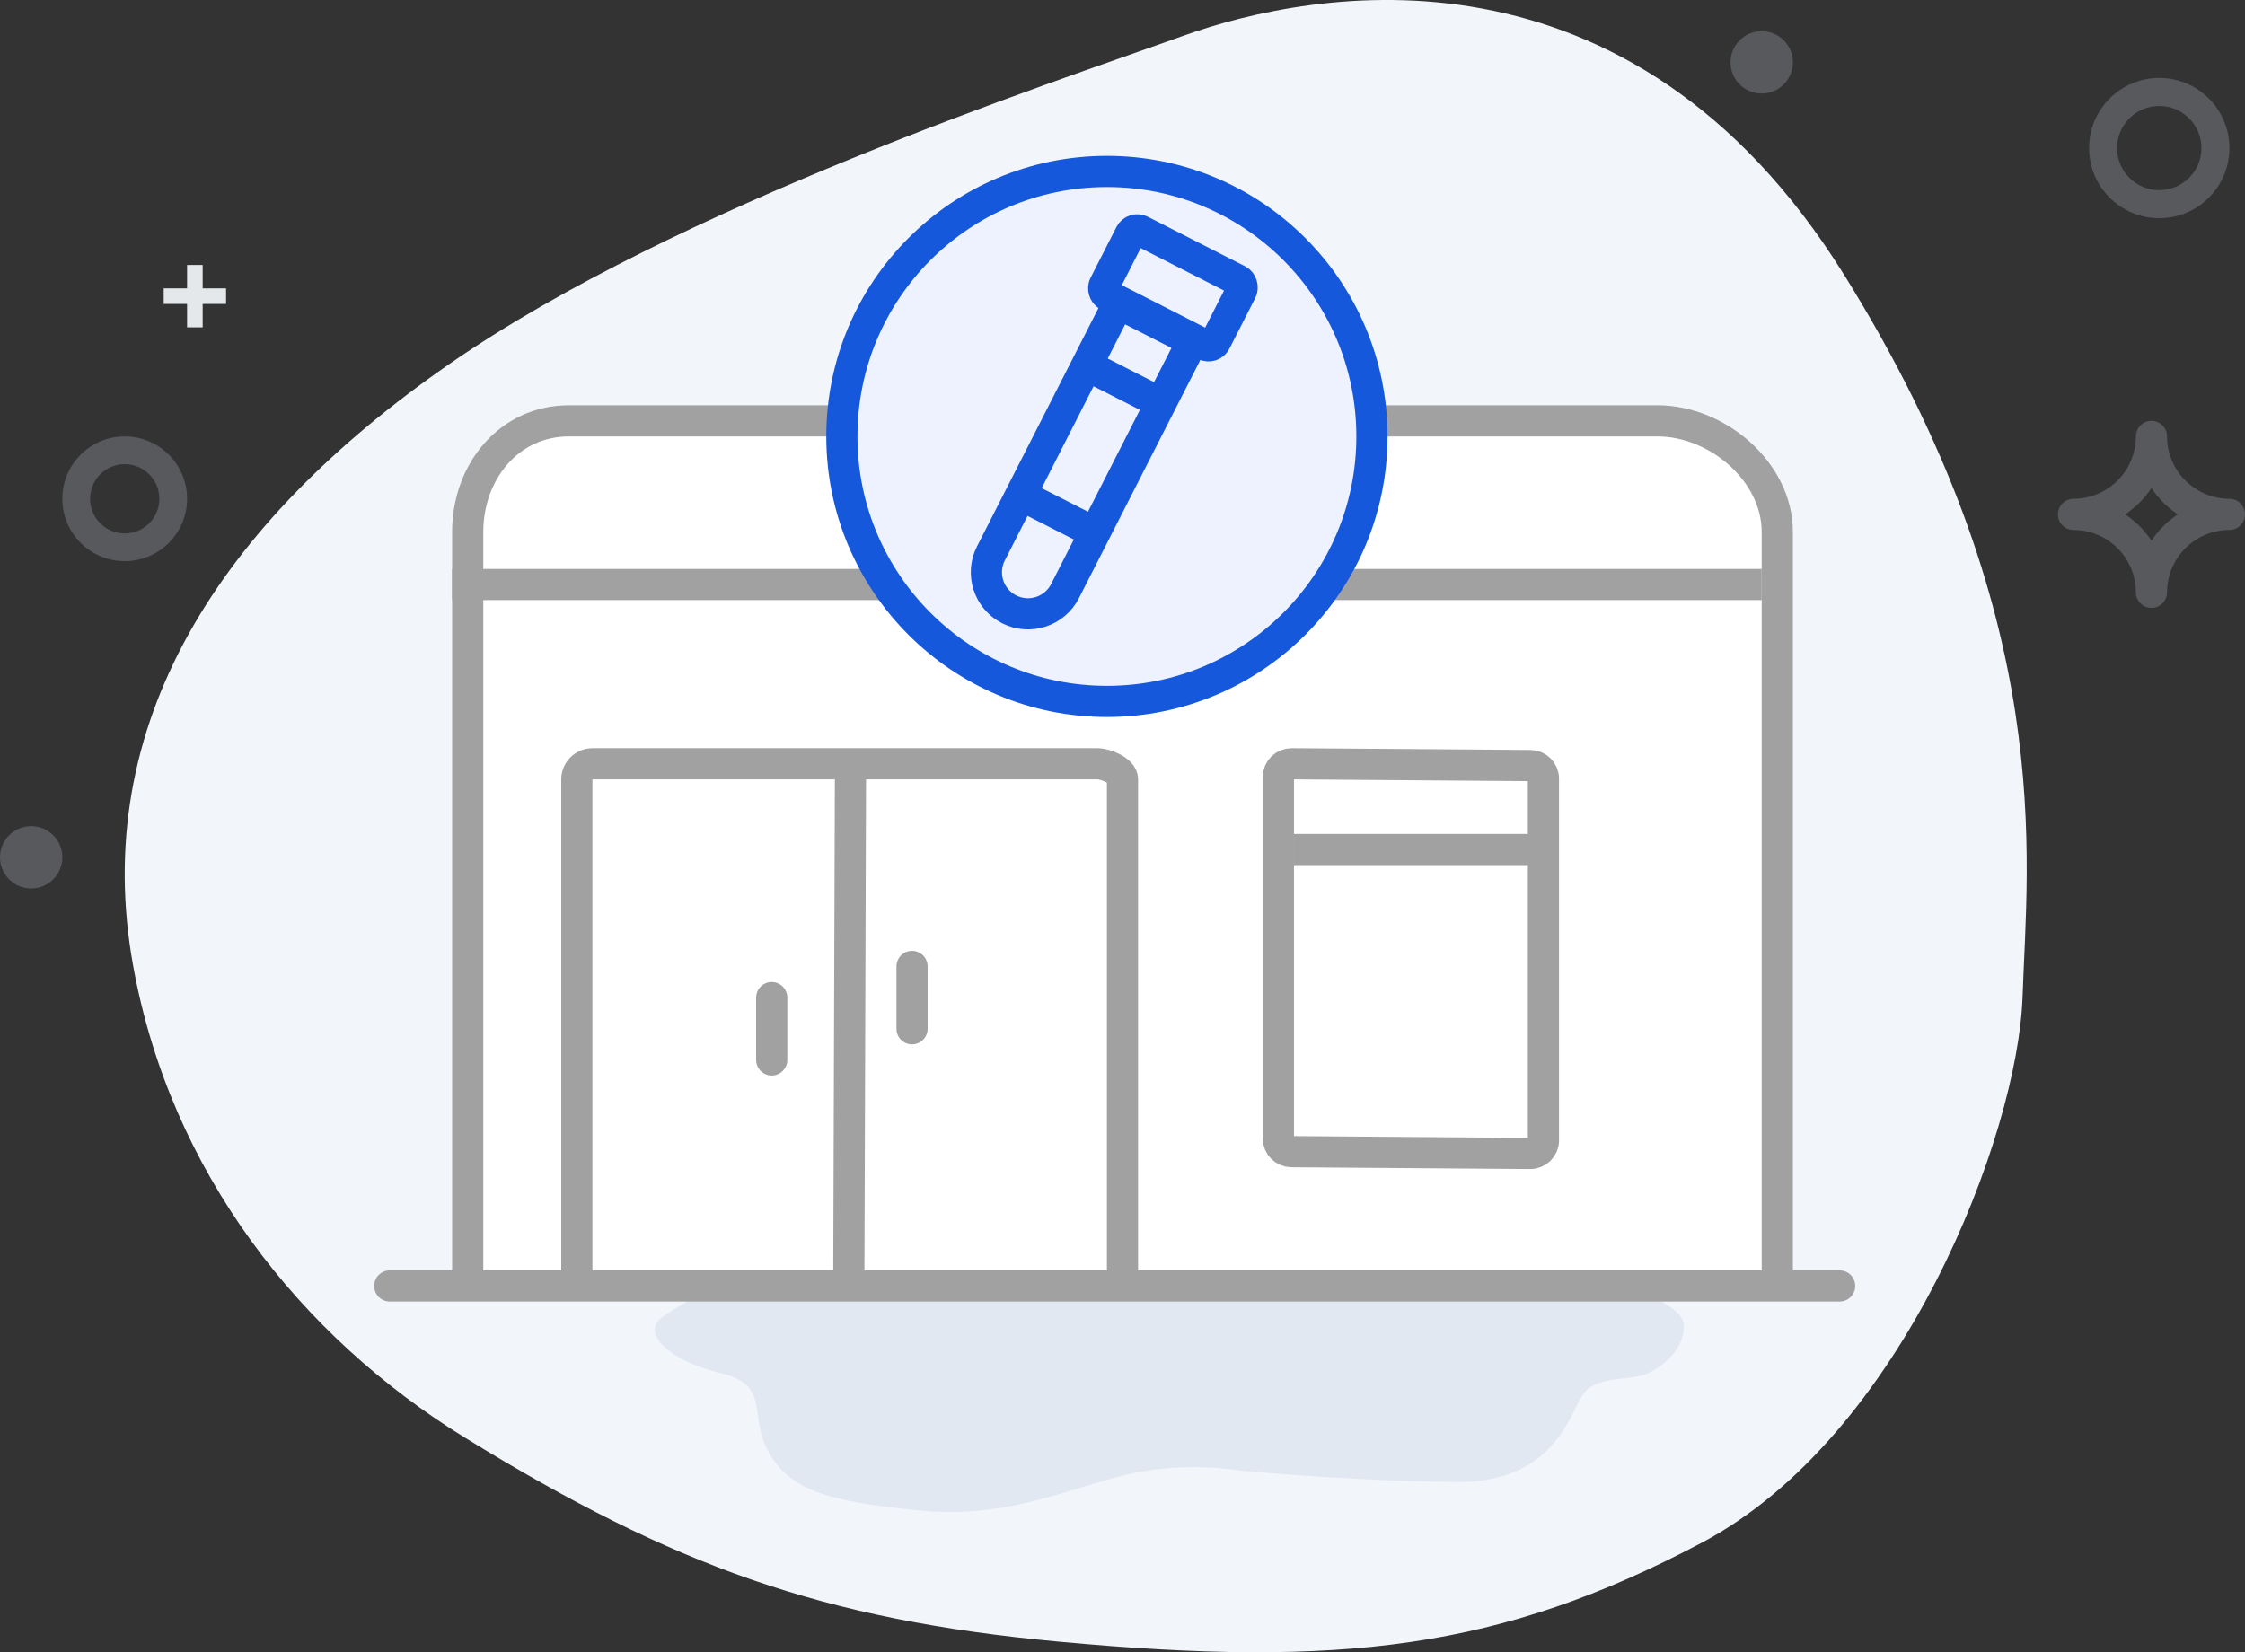 <?xml version="1.0" encoding="UTF-8"?>
<svg width="144px" height="106px" viewBox="0 0 144 106" version="1.1" xmlns="http://www.w3.org/2000/svg" xmlns:xlink="http://www.w3.org/1999/xlink">
    <rect x="0" y="0" width="144" height="106" fill="#333333" stroke="none"/>
    <title>D2C-Labs</title>
    <g id="Page-1" stroke="none" stroke-width="1" fill="none" fill-rule="evenodd">
        <g id="Online-Pathology-Lab-Software-" transform="translate(-780, -9011)">
            <g id="D2C-Labs" transform="translate(780, 9011)">
                <path d="M129.733,63.937 C129.437,72.8 122.049,92.155 109.146,98.978 C96.244,105.802 86.062,107.006 67.893,105.318 C52.798,103.916 43.264,100.498 29.864,92.259 C19.256,85.737 10.921,75.169 8.534,61.924 C5.75,46.478 14.056,33.596 28.789,23.377 C43.521,13.158 67.401,5.352 75.859,2.311 C84.317,-0.73 104.533,-4.437 118.274,17.61 C132.014,39.658 130.028,55.073 129.733,63.937 Z" id="Path-9-Copy-3" fill="#F2F5FA" fill-rule="nonzero"></path>
                <path d="M52.885,81.004 C56.045,80.976 63.202,81.107 74.357,81.397 C89.481,81.559 97.906,81.644 99.633,81.651 C102.222,81.663 107.884,83.38 107.994,84.93 C108.103,86.48 106.807,87.548 105.741,88.092 C104.675,88.636 102.357,88.181 101.517,89.487 C100.676,90.792 99.61,95.136 93.435,95.078 C89.319,95.039 84.712,94.798 79.616,94.355 C76.826,93.936 74.126,94.084 71.514,94.799 C67.596,95.871 64.064,97.434 58.784,96.887 C53.505,96.341 50.813,95.744 49.366,93.274 C47.919,90.804 49.525,88.882 46.22,88.092 C42.915,87.301 41.119,85.522 42.433,84.537 C43.748,83.551 48.145,81.044 52.885,81.004 L52.885,81.004 Z" id="Path-10-Copy-3" fill="#E1E8F1" fill-rule="nonzero"></path>
                <path d="M143,32 C140.792,31.997 139.003,30.208 139,28 C139,27.448 138.552,27 138,27 C137.448,27 137,27.448 137,28 C136.997,30.208 135.208,31.997 133,32 C132.448,32 132,32.448 132,33 C132,33.552 132.448,34 133,34 C135.208,34.003 136.997,35.792 137,38 C137,38.552 137.448,39 138,39 C138.552,39 139,38.552 139,38 C139.003,35.792 140.792,34.003 143,34 C143.552,34 144,33.552 144,33 C144,32.448 143.552,32 143,32 L143,32 Z M138,34.687 C137.555,34.018 136.982,33.445 136.313,33 C136.982,32.555 137.555,31.982 138,31.313 C138.445,31.982 139.018,32.555 139.687,33 C139.018,33.445 138.445,34.018 138,34.687 L138,34.687 Z" id="Fill-4" fill="#ABB3BB" fill-rule="nonzero" opacity="0.3"></path>
                <circle id="Oval" fill="#ABB3BB" fill-rule="nonzero" opacity="0.3" cx="2" cy="55" r="2"></circle>
                <circle id="Oval" fill="#ABB3BB" fill-rule="nonzero" opacity="0.3" cx="113" cy="4" r="2"></circle>
                <path d="M8,36 C5.791,36 4,34.209 4,32 C4,29.791 5.791,28 8,28 C10.21,28 12,29.791 12,32 C12,34.209 10.21,36 8,36 L8,36 Z M8,29.778 C6.773,29.778 5.778,30.772 5.778,32 C5.778,33.228 6.773,34.222 8,34.222 C9.228,34.222 10.222,33.228 10.222,32 C10.222,30.772 9.228,29.778 8,29.778 L8,29.778 Z" id="Shape" fill="#ABB3BB" fill-rule="nonzero" opacity="0.3"></path>
                <line x1="12.5" y1="21" x2="12.5" y2="17" id="Line" stroke="#E5E8EA"></line>
                <line x1="12.5" y1="21" x2="12.5" y2="17" id="Line" stroke="#E5E8EA" transform="translate(12.5, 19) rotate(90) translate(-12.5, -19) "></line>
                <path d="M138.5,14 C136.015,14 134,11.985 134,9.5 C134,7.015 136.015,5 138.5,5 C140.985,5 143,7.015 143,9.5 C143,11.985 140.985,14 138.5,14 L138.5,14 Z M138.5,6.8 C137.005,6.8 135.794,8.009 135.794,9.5 C135.794,10.991 137.005,12.2 138.5,12.2 C139.994,12.2 141.206,10.991 141.206,9.5 C141.206,8.009 139.994,6.8 138.5,6.8 L138.5,6.8 Z" id="Shape" fill="#ABB3BB" fill-rule="nonzero" opacity="0.3"></path>
                <path d="M30,82 L30,34.128 C30,30.271 32.644,27 36.499,27 L106.309,27 C110.165,27 114,30.271 114,34.128 L114,82" id="Path-132" stroke="#A1A1A1" stroke-width="2" fill="#FFFFFF" fill-rule="nonzero"></path>
                <line x1="29" y1="37.5" x2="113" y2="37.5" id="Path-130" stroke="#A1A1A1" stroke-width="2"></line>
                <path d="M82.849,49 L98.164,49.115 C98.627,49.119 99,49.493 99,49.953 L99,73.163 C99,73.625 98.623,74 98.158,74 C98.156,74 98.153,74 98.151,74 L82.836,73.885 C82.373,73.881 82,73.507 82,73.047 L82,49.837 C82,49.375 82.377,49 82.842,49 C82.844,49 82.847,49 82.849,49 Z" id="Rectangle-Copy-35" stroke="#A1A1A1" stroke-width="2" stroke-linejoin="round"></path>
                <path d="M37,81.869 L37,49.996 C37,49.446 37.453,49 38.012,49 L70.38,49 C70.939,49 72,49.446 72,49.996 L72,82" id="Rectangle-Copy-36" stroke="#A1A1A1" stroke-width="2" fill="#FFFFFF" fill-rule="nonzero" stroke-linejoin="round"></path>
                <line x1="83" y1="54.5" x2="99" y2="54.5" id="Path-131-Copy-5" stroke="#A1A1A1" stroke-width="2"></line>
                <line x1="25" y1="82.5" x2="118" y2="82.5" id="Path-130" stroke="#A1A1A1" stroke-width="2" stroke-linecap="round"></line>
                <line x1="54.554" y1="49" x2="54.446" y2="82" id="Path-131-Copy-4" stroke="#A1A1A1" stroke-width="2"></line>
                <line x1="58.5" y1="62" x2="58.5" y2="66" id="Path-5" stroke="#A1A1A1" stroke-width="2" stroke-linecap="round" stroke-linejoin="round"></line>
                <line x1="49.5" y1="64" x2="49.5" y2="68" id="Path-5" stroke="#A1A1A1" stroke-width="2" stroke-linecap="round" stroke-linejoin="round"></line>
                <circle id="Oval" stroke="#1658DC" stroke-width="2" fill="#EEF2FF" fill-rule="nonzero" cx="71" cy="28" r="17"></circle>
                <g id="Batch-Processing" transform="translate(70.51, 27.739) rotate(27) translate(-70.51, -27.739) translate(66.51, 15)" stroke="#1658DC" stroke-width="2">
                    <path d="M1.333,4.812 L6.667,4.812 L6.667,22.812 C6.667,24.285 5.473,25.479 4,25.479 C2.527,25.479 1.333,24.285 1.333,22.812 L1.333,4.812 L1.333,4.812 Z" id="Rectangle-Copy-37" fill="#EEF2FF" fill-rule="nonzero"></path>
                    <line x1="1.333" y1="9.271" x2="6.667" y2="9.271" id="Path-90-Copy-2"></line>
                    <rect id="Rectangle-Copy-38" fill="#EEF2FF" fill-rule="nonzero" x="0" y="0" width="8" height="4.667" rx="0.5"></rect>
                    <line x1="1.333" y1="18.604" x2="6.667" y2="18.604" id="Path-90-Copy-3"></line>
                </g>
            </g>
        </g>
    </g>
</svg>